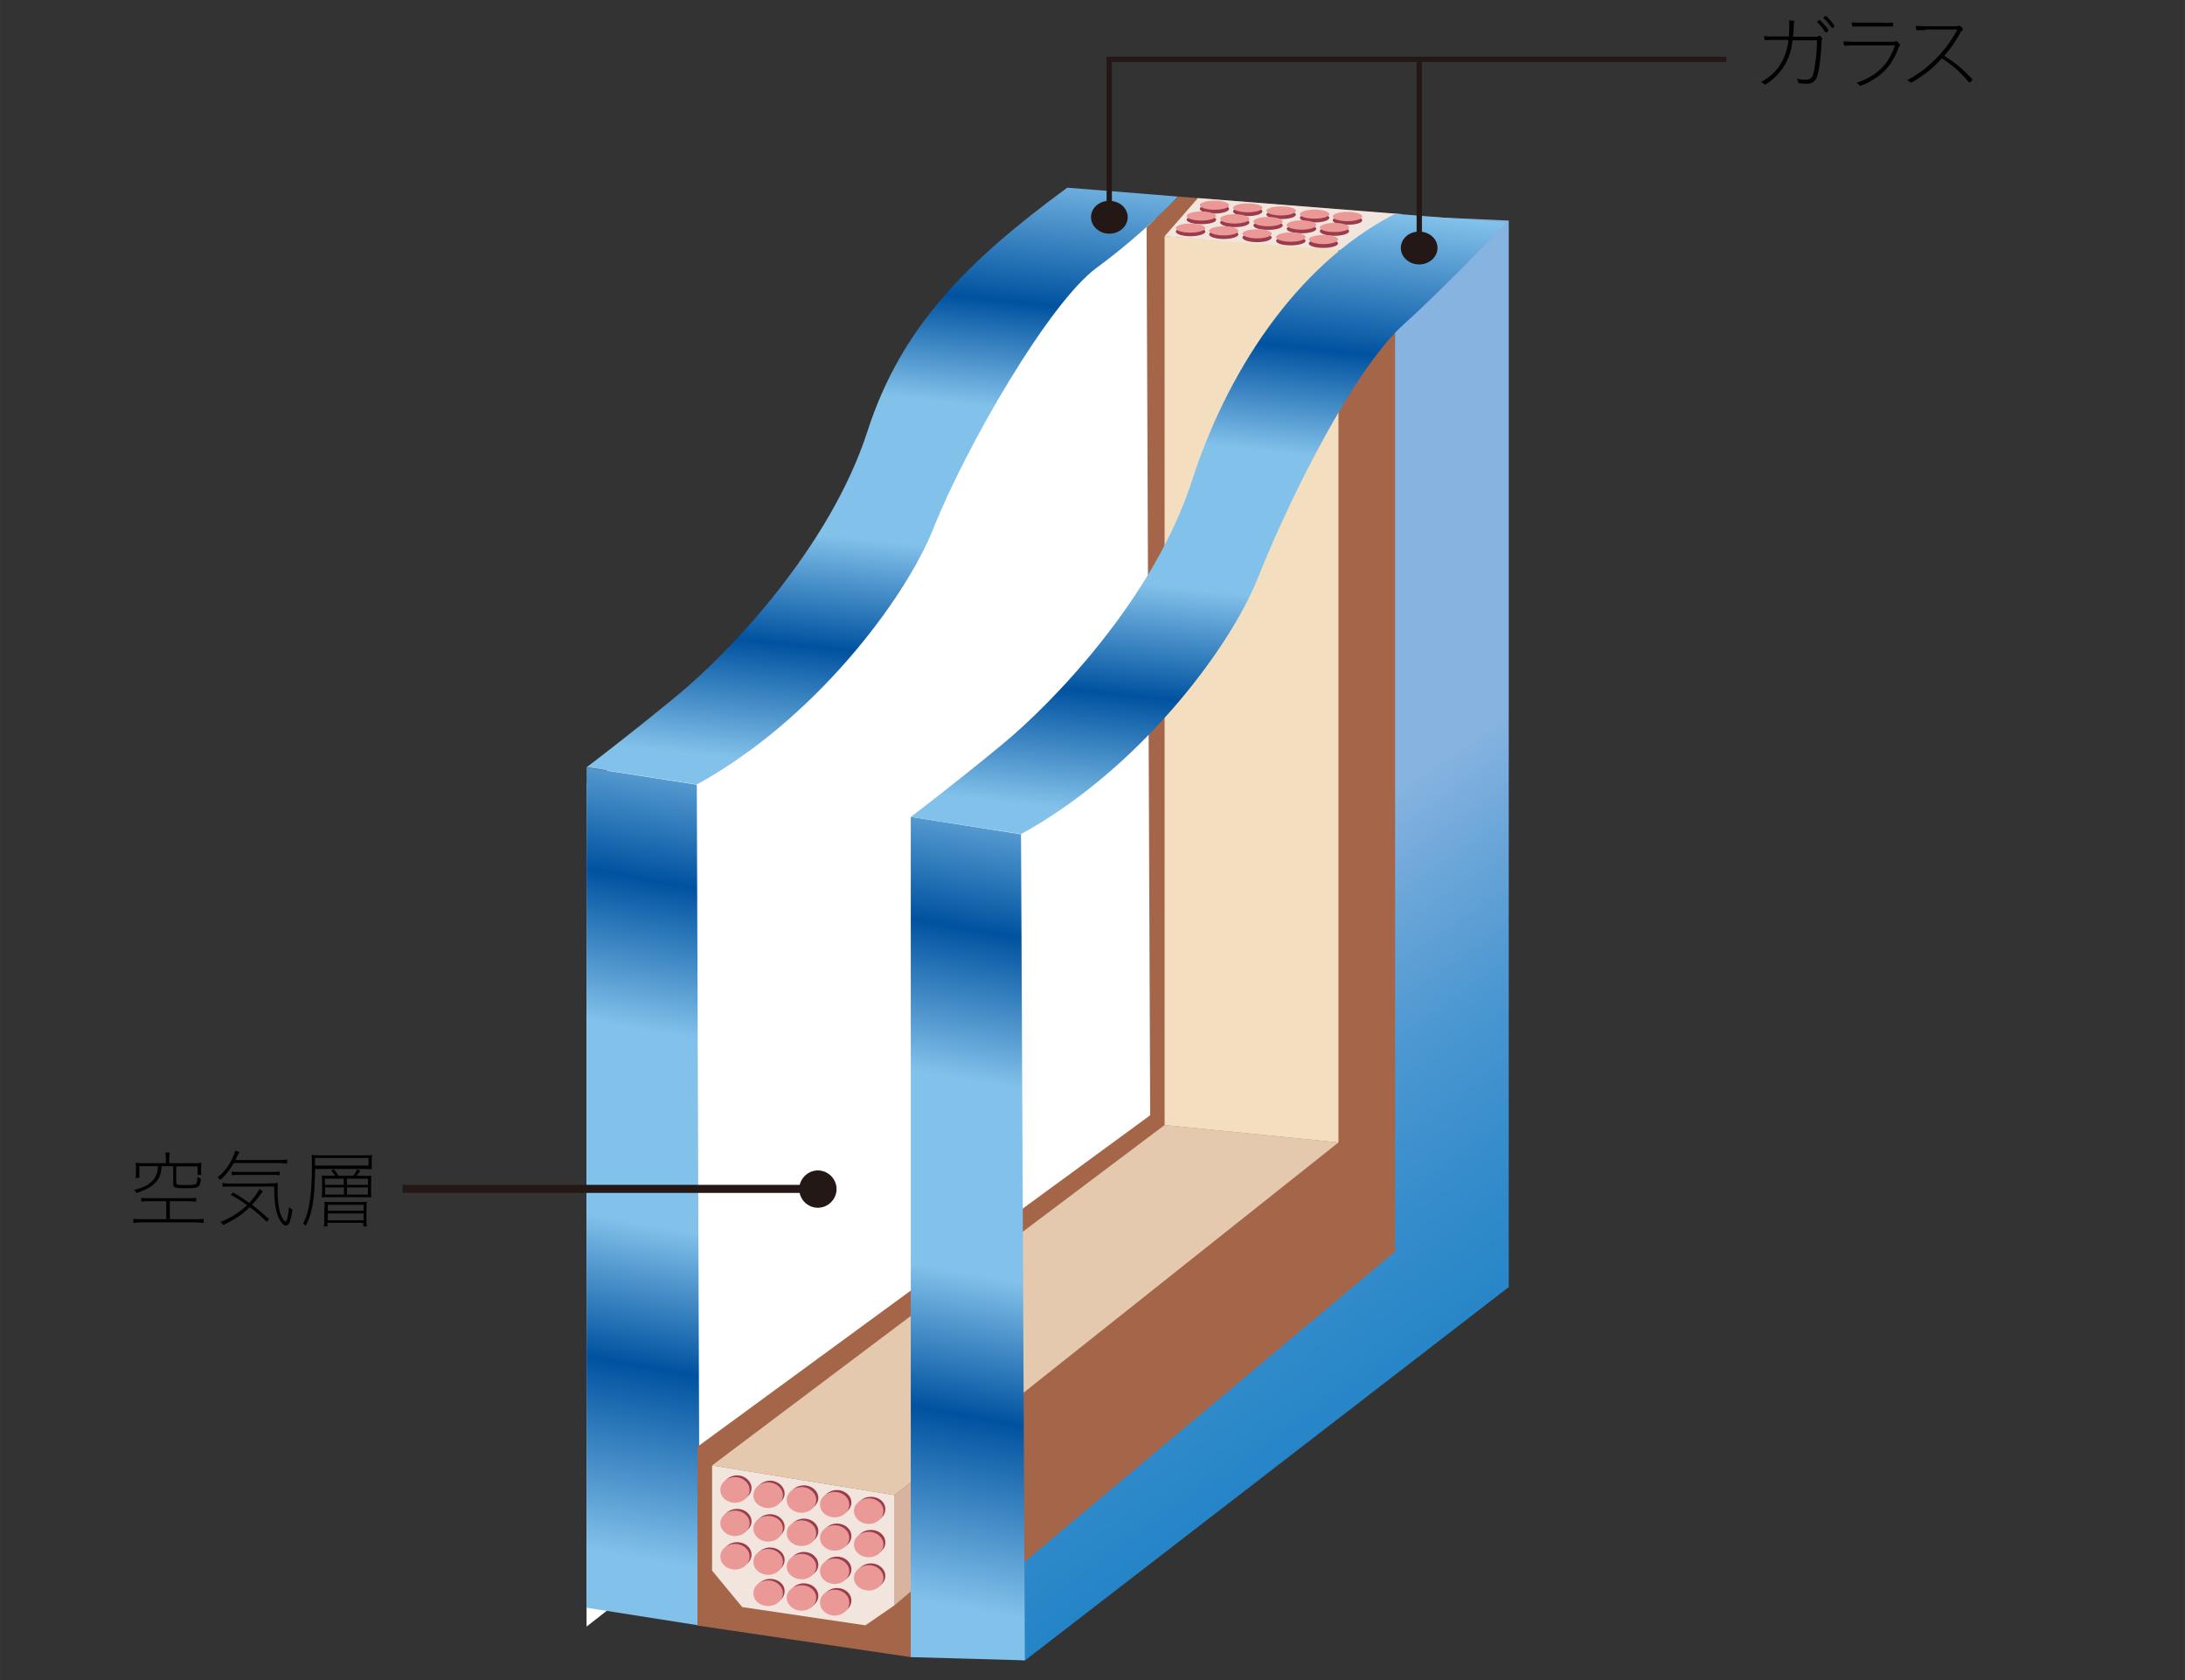 <?xml version="1.0" encoding="UTF-8"?>
<svg id="_レイヤー_2" data-name="レイヤー_2" xmlns="http://www.w3.org/2000/svg" width="36.35mm" height="27.95mm" xmlns:xlink="http://www.w3.org/1999/xlink" viewBox="0 0 103.04 79.23">
  <rect x="0" y="0" width="103.04" height="79.23" fill="#333333" stroke="none"/>
  <defs>
    <style>
      .cls-1, .cls-2, .cls-3 {
        fill: none;
      }

      .cls-4 {
        fill: url(#linear-gradient-5);
      }

      .cls-5 {
        fill: url(#linear-gradient-6);
      }

      .cls-6 {
        fill: url(#linear-gradient-4);
      }

      .cls-7 {
        fill: url(#linear-gradient-3);
      }

      .cls-8 {
        fill: url(#linear-gradient-2);
      }

      .cls-9 {
        fill: #f3debf;
      }

      .cls-10 {
        fill: #9b3b4b;
      }

      .cls-11 {
        fill: url(#linear-gradient);
      }

      .cls-12 {
        fill: #f1e5de;
      }

      .cls-13 {
        fill: #d8b3a0;
      }

      .cls-14 {
        fill: #231815;
      }

      .cls-15 {
        fill: #e4c9af;
      }

      .cls-2 {
        stroke-width: .25px;
      }

      .cls-2, .cls-3 {
        stroke: #231815;
      }

      .cls-3 {
        stroke-width: .38px;
      }

      .cls-16 {
        fill: #ea9997;
      }

      .cls-17 {
        fill: #a56548;
      }
    </style>
    <linearGradient id="linear-gradient" x1="-5998.88" y1="-3762.26" x2="-5930.17" y2="-3763.03" gradientTransform="translate(4130.88 2565.77) scale(.68 .67)" gradientUnits="userSpaceOnUse">
      <stop offset=".13" stop-color="#fff"/>
      <stop offset=".18" stop-color="#d7e9f4"/>
      <stop offset=".25" stop-color="#aad0e9"/>
      <stop offset=".33" stop-color="#83badf"/>
      <stop offset=".41" stop-color="#62a8d6"/>
      <stop offset=".49" stop-color="#4699d0"/>
      <stop offset=".59" stop-color="#328dca"/>
      <stop offset=".69" stop-color="#2385c6"/>
      <stop offset=".81" stop-color="#1a80c4"/>
      <stop offset="1" stop-color="#187fc4"/>
    </linearGradient>
    <linearGradient id="linear-gradient-2" x1="-5974.1" y1="-3785.6" x2="-5933.51" y2="-3727.71" gradientTransform="translate(4130.88 2564.33) scale(.68 .67)" gradientUnits="userSpaceOnUse">
      <stop offset=".13" stop-color="#86b3e0"/>
      <stop offset=".23" stop-color="#69a5d8"/>
      <stop offset=".35" stop-color="#4b97d1"/>
      <stop offset=".49" stop-color="#348ccb"/>
      <stop offset=".63" stop-color="#2484c7"/>
      <stop offset=".79" stop-color="#1b80c4"/>
      <stop offset="1" stop-color="#187fc4"/>
    </linearGradient>
    <linearGradient id="linear-gradient-3" x1="-5989.79" y1="-3769.37" x2="-6000.2" y2="-3712.12" gradientTransform="translate(4130.88 2564.33) scale(.68 .67)" gradientUnits="userSpaceOnUse">
      <stop offset="0" stop-color="#82c1ea"/>
      <stop offset=".19" stop-color="#0052a0"/>
      <stop offset=".37" stop-color="#82c1ea"/>
      <stop offset=".6" stop-color="#82c1ea"/>
      <stop offset=".77" stop-color="#0052a0"/>
      <stop offset="1" stop-color="#82c1ea"/>
    </linearGradient>
    <linearGradient id="linear-gradient-4" x1="-5992.5" y1="-3770.14" x2="-6002.9" y2="-3712.9" gradientTransform="translate(4147.98 2567.18) scale(.68 .67)" xlink:href="#linear-gradient-3"/>
    <linearGradient id="linear-gradient-5" x1="-5980.83" y1="-3769.31" x2="-5976.08" y2="-3813.22" xlink:href="#linear-gradient-3"/>
    <linearGradient id="linear-gradient-6" x1="-5983.44" y1="-3770.07" x2="-5978.7" y2="-3813.98" gradientTransform="translate(4147.98 2567.18) scale(.68 .67)" xlink:href="#linear-gradient-3"/>
  </defs>
  <g id="Item">
    <g>
      <g>
        <path class="cls-11" d="M27.66,76.68v-39.76c6.52-3.68,13.05-13.58,15.5-19.25,2.45-5.68,7.96-7.51,7.96-7.51l4.28.18v44.73l-27.74,21.63Z"/>
        <path class="cls-8" d="M48.33,78.29l-4.91-.31v-15.12l16.21-12.64v-31.62s2.19-3.88,3.41-5.2c1.99-2.15,3.83-3.19,3.83-3.19l4.28.19v50.29l-22.82,17.61Z"/>
        <polygon class="cls-7" points="33 76.65 27.66 75.81 27.66 36.19 32.86 37 33 76.65"/>
        <polygon class="cls-17" points="42.95 78.14 32.89 76.65 32.89 68.22 54.24 52.59 54.07 10.71 55.57 9.27 65.79 10.09 65.79 59.01 42.95 78.14"/>
        <polygon class="cls-12" points="33.58 69.1 33.58 74.06 35 75.78 40.81 76.64 42.19 75.69 42.19 70.5 33.58 69.1"/>
        <polygon class="cls-15" points="33.58 69.1 54.92 53.05 63.12 53.87 42.19 70.5 33.58 69.1"/>
        <polygon class="cls-13" points="42.19 75.69 42.19 70.5 44.79 68.45 44.79 73.49 42.19 75.69"/>
        <polygon class="cls-6" points="48.33 78.29 42.95 78.14 42.95 38.52 48.15 39.34 48.33 78.29"/>
        <polygon class="cls-9" points="54.92 53.05 54.92 11.14 63.12 11.72 63.12 53.87 54.92 53.05"/>
        <path class="cls-4" d="M55.57,9.27l-5.24-.42c-4.72,3.46-7.84,6.58-9.42,11.48-1.78,5.5-6.53,10.45-8.97,12.46-2.45,2.02-4.28,3.39-4.28,3.39l5.2.81c5.5-3.01,9.81-8.69,11.16-12.08,1.53-3.85,5.45-10.63,7.69-12.28,2.25-1.65,3.85-3.37,3.85-3.37Z"/>
        <polygon class="cls-12" points="54.92 11.14 56.49 9.34 66.13 10.1 63.51 11.83 54.92 11.14"/>
        <path class="cls-5" d="M71.02,10.5l-5.23-.42c-4.78,2.46-8,7.68-9.58,12.59-1.78,5.51-6.53,10.45-8.98,12.46-2.44,2.01-4.28,3.39-4.28,3.39l5.2.81c5.5-3.01,9.82-8.69,11.17-12.08,1.53-3.85,4.54-9.85,6.88-11.96,2.05-1.84,4.82-4.79,4.82-4.79Z"/>
        <g>
          <path class="cls-10" d="M34.76,70.75c.37,0,.68-.26.68-.58s-.3-.6-.68-.6-.68.27-.68.6.3.58.68.58Z"/>
          <path class="cls-16" d="M34.66,70.86c.38,0,.69-.27.69-.6s-.31-.61-.69-.61-.69.27-.69.61.31.6.69.6Z"/>
        </g>
        <g>
          <path class="cls-10" d="M36.32,71c.37,0,.68-.26.68-.58s-.31-.6-.68-.6-.68.26-.68.6.31.58.68.58Z"/>
          <path class="cls-16" d="M36.22,71.11c.39,0,.7-.27.7-.6s-.31-.61-.7-.61-.69.27-.69.61.31.6.69.6Z"/>
        </g>
        <g>
          <path class="cls-10" d="M37.91,71.22c.37,0,.68-.27.68-.59s-.3-.59-.68-.59-.68.26-.68.59.3.59.68.59Z"/>
          <path class="cls-16" d="M37.8,71.33c.39,0,.69-.27.69-.6s-.31-.61-.69-.61-.7.27-.7.61.31.6.7.6Z"/>
        </g>
        <g>
          <path class="cls-10" d="M39.47,71.44c.37,0,.68-.27.68-.59s-.31-.59-.68-.59-.68.26-.68.59.31.59.68.59Z"/>
          <path class="cls-16" d="M39.36,71.55c.38,0,.69-.27.69-.6s-.31-.6-.69-.6-.69.26-.69.6.31.6.69.6Z"/>
        </g>
        <g>
          <path class="cls-10" d="M34.76,72.33c.37,0,.68-.27.68-.59s-.3-.59-.68-.59-.68.26-.68.59.3.59.68.59Z"/>
          <path class="cls-16" d="M34.66,72.43c.38,0,.69-.27.69-.6s-.31-.6-.69-.6-.69.27-.69.6.31.6.69.6Z"/>
        </g>
        <g>
          <path class="cls-10" d="M36.32,72.58c.37,0,.68-.27.68-.59s-.31-.59-.68-.59-.68.26-.68.59.31.59.68.59Z"/>
          <path class="cls-16" d="M36.22,72.69c.39,0,.7-.27.7-.61s-.31-.6-.7-.6-.69.26-.69.6.31.61.69.61Z"/>
        </g>
        <g>
          <path class="cls-10" d="M37.91,72.79c.37,0,.68-.26.68-.59s-.3-.59-.68-.59-.68.27-.68.59.3.59.68.59Z"/>
          <path class="cls-16" d="M37.8,72.9c.39,0,.69-.26.69-.6s-.31-.61-.69-.61-.7.27-.7.61.31.6.7.6Z"/>
        </g>
        <g>
          <path class="cls-10" d="M39.47,73.02c.37,0,.68-.26.68-.59s-.31-.59-.68-.59-.68.27-.68.59.31.59.68.59Z"/>
          <path class="cls-16" d="M39.36,73.12c.38,0,.69-.27.69-.6s-.31-.6-.69-.6-.69.27-.69.6.31.6.69.6Z"/>
        </g>
        <g>
          <path class="cls-10" d="M34.76,73.9c.37,0,.68-.26.68-.59s-.3-.59-.68-.59-.68.27-.68.59.3.59.68.59Z"/>
          <path class="cls-16" d="M34.66,74.01c.38,0,.69-.27.69-.61s-.31-.6-.69-.6-.69.26-.69.6.31.61.69.61Z"/>
        </g>
        <g>
          <path class="cls-10" d="M36.32,74.15c.37,0,.68-.26.68-.59s-.31-.59-.68-.59-.68.26-.68.59.31.59.68.59Z"/>
          <path class="cls-16" d="M36.22,74.26c.39,0,.7-.27.7-.61s-.31-.61-.7-.61-.69.27-.69.61.31.61.69.61Z"/>
        </g>
        <g>
          <path class="cls-10" d="M37.91,74.37c.37,0,.68-.26.68-.59s-.3-.6-.68-.6-.68.27-.68.6.3.59.68.59Z"/>
          <path class="cls-16" d="M37.8,74.47c.39,0,.69-.27.69-.6s-.31-.6-.69-.6-.7.27-.7.6.31.6.7.6Z"/>
        </g>
        <g>
          <path class="cls-10" d="M39.47,74.59c.37,0,.68-.26.68-.59s-.31-.6-.68-.6-.68.27-.68.6.31.59.68.59Z"/>
          <path class="cls-16" d="M39.36,74.69c.38,0,.69-.27.69-.6s-.31-.6-.69-.6-.69.26-.69.6.31.6.69.6Z"/>
        </g>
        <g>
          <path class="cls-10" d="M41.07,71.75c.38,0,.68-.26.68-.59s-.3-.58-.68-.58-.68.26-.68.58.31.59.68.59Z"/>
          <path class="cls-16" d="M40.97,71.86c.38,0,.69-.27.69-.61s-.31-.6-.69-.6-.7.27-.7.6.31.61.7.61Z"/>
        </g>
        <g>
          <path class="cls-10" d="M41.07,73.32c.38,0,.68-.26.68-.59s-.3-.59-.68-.59-.68.26-.68.59.31.59.68.59Z"/>
          <path class="cls-16" d="M40.97,73.43c.38,0,.69-.27.69-.6s-.31-.6-.69-.6-.7.26-.7.6.31.6.7.6Z"/>
        </g>
        <g>
          <path class="cls-10" d="M41.07,74.9c.38,0,.68-.27.68-.59s-.3-.59-.68-.59-.68.27-.68.59.31.59.68.59Z"/>
          <path class="cls-16" d="M40.97,75c.38,0,.69-.27.69-.6s-.31-.6-.69-.6-.7.27-.7.6.31.6.7.6Z"/>
        </g>
        <g>
          <path class="cls-10" d="M36.32,75.62c.37,0,.68-.25.68-.59s-.31-.58-.68-.58-.68.26-.68.58.31.59.68.59Z"/>
          <path class="cls-16" d="M36.22,75.73c.39,0,.7-.27.7-.6s-.31-.61-.7-.61-.69.26-.69.61.31.6.69.6Z"/>
        </g>
        <g>
          <path class="cls-10" d="M37.91,75.85c.37,0,.68-.27.68-.6s-.3-.59-.68-.59-.68.27-.68.59.3.6.68.6Z"/>
          <path class="cls-16" d="M37.8,75.95c.39,0,.69-.27.69-.61s-.31-.59-.69-.59-.7.26-.7.59.31.61.7.61Z"/>
        </g>
        <g>
          <path class="cls-10" d="M39.47,76.07c.37,0,.68-.27.68-.6s-.31-.59-.68-.59-.68.27-.68.59.31.6.68.6Z"/>
          <path class="cls-16" d="M39.36,76.18c.38,0,.69-.27.69-.61s-.31-.61-.69-.61-.69.27-.69.61.31.61.69.61Z"/>
        </g>
        <g>
          <path class="cls-10" d="M57.27,10.07c.38,0,.69-.1.69-.22,0-.12-.31-.22-.69-.22s-.69.1-.69.22c0,.12.31.22.69.22Z"/>
          <path class="cls-16" d="M57.27,9.89c.38,0,.69-.09.69-.22,0-.11-.31-.21-.69-.21s-.69.1-.69.21c0,.12.31.22.69.22Z"/>
        </g>
        <g>
          <path class="cls-10" d="M58.84,10.19c.38,0,.69-.1.69-.22,0-.12-.31-.22-.69-.22s-.69.09-.69.22c0,.12.31.22.69.22Z"/>
          <path class="cls-16" d="M58.84,10.01c.38,0,.69-.09.69-.21s-.31-.21-.69-.21-.69.1-.69.21.31.21.69.21Z"/>
        </g>
        <g>
          <path class="cls-10" d="M60.41,10.33c.38,0,.7-.09.7-.21s-.32-.21-.7-.21-.69.1-.69.21.31.21.69.21Z"/>
          <path class="cls-16" d="M60.41,10.16c.38,0,.7-.1.7-.22s-.32-.21-.7-.21-.69.1-.69.21c0,.12.31.22.69.22Z"/>
        </g>
        <g>
          <path class="cls-10" d="M62,10.49c.38,0,.69-.1.69-.22s-.31-.22-.69-.22-.7.1-.7.22.31.22.7.22Z"/>
          <path class="cls-16" d="M62,10.31c.38,0,.69-.1.69-.21s-.31-.22-.69-.22-.7.1-.7.22.31.21.7.21Z"/>
        </g>
        <g>
          <path class="cls-10" d="M63.54,10.6c.38,0,.7-.09.7-.21s-.31-.22-.7-.22-.69.1-.69.22.31.21.69.21Z"/>
          <path class="cls-16" d="M63.54,10.43c.38,0,.7-.1.7-.22s-.31-.22-.7-.22-.69.1-.69.22.31.22.69.22Z"/>
        </g>
        <g>
          <path class="cls-10" d="M56.66,10.57c.38,0,.69-.09.69-.21s-.31-.21-.69-.21-.7.09-.7.21.32.21.7.21Z"/>
          <path class="cls-16" d="M56.66,10.4c.38,0,.69-.1.69-.21s-.31-.22-.69-.22-.7.1-.7.22.32.21.7.21Z"/>
        </g>
        <g>
          <path class="cls-10" d="M58.23,10.71c.38,0,.69-.1.69-.22,0-.11-.31-.21-.69-.21s-.69.1-.69.21c0,.12.3.22.69.22Z"/>
          <path class="cls-16" d="M58.23,10.54c.38,0,.69-.1.69-.22s-.31-.22-.69-.22-.69.1-.69.22.3.22.69.22Z"/>
        </g>
        <g>
          <path class="cls-10" d="M59.8,10.84c.38,0,.69-.09.69-.21s-.31-.22-.69-.22-.69.1-.69.22.31.21.69.21Z"/>
          <path class="cls-16" d="M59.8,10.67c.38,0,.69-.1.69-.22s-.31-.22-.69-.22-.69.1-.69.22.31.22.69.22Z"/>
        </g>
        <g>
          <path class="cls-10" d="M61.38,11c.38,0,.69-.09.69-.21s-.31-.22-.69-.22-.7.1-.7.22.32.21.7.21Z"/>
          <path class="cls-16" d="M61.38,10.83c.38,0,.69-.1.69-.22s-.31-.22-.69-.22-.7.1-.7.22.32.22.7.22Z"/>
        </g>
        <g>
          <path class="cls-10" d="M62.93,11.12c.38,0,.69-.1.69-.22,0-.12-.31-.22-.69-.22s-.69.09-.69.22c0,.12.31.22.69.22Z"/>
          <path class="cls-16" d="M62.93,10.94c.38,0,.69-.09.69-.21s-.31-.22-.69-.22-.69.1-.69.22c0,.12.31.21.69.21Z"/>
        </g>
        <g>
          <path class="cls-10" d="M56.14,11.14c.38,0,.7-.1.7-.22s-.31-.21-.7-.21-.69.09-.69.21.31.22.69.22Z"/>
          <path class="cls-16" d="M56.14,10.97c.38,0,.7-.1.7-.21s-.31-.22-.7-.22-.69.1-.69.22.31.21.69.21Z"/>
        </g>
        <g>
          <path class="cls-10" d="M57.71,11.27c.38,0,.69-.1.69-.22s-.31-.22-.69-.22-.69.1-.69.22.31.22.69.22Z"/>
          <path class="cls-16" d="M57.71,11.1c.38,0,.69-.09.69-.22,0-.11-.31-.21-.69-.21s-.69.1-.69.21c0,.12.31.22.69.22Z"/>
        </g>
        <g>
          <path class="cls-10" d="M59.28,11.42c.38,0,.69-.1.69-.22s-.31-.22-.69-.22-.69.1-.69.22.31.22.69.22Z"/>
          <path class="cls-16" d="M59.28,11.24c.38,0,.69-.1.69-.22s-.31-.21-.69-.21-.69.1-.69.21.31.22.69.22Z"/>
        </g>
        <g>
          <path class="cls-10" d="M60.87,11.57c.38,0,.7-.1.7-.21s-.32-.22-.7-.22-.69.1-.69.22.31.21.69.21Z"/>
          <path class="cls-16" d="M60.87,11.4c.38,0,.7-.1.7-.22,0-.13-.32-.22-.7-.22s-.69.1-.69.22c0,.12.31.22.69.22Z"/>
        </g>
        <g>
          <path class="cls-10" d="M62.41,11.69c.38,0,.69-.1.69-.21s-.31-.22-.69-.22-.69.1-.69.22.31.21.69.21Z"/>
          <path class="cls-16" d="M62.41,11.51c.38,0,.69-.1.69-.22s-.31-.21-.69-.21-.69.1-.69.21.31.22.69.22Z"/>
        </g>
        <g>
          <path d="M84.54,1.88c-.07.51-.17.83-.36,1.16-.22.38-.53.7-.9.93-.02.01-.03.02-.04.02-.01,0-.02,0-.04-.02-.04-.04-.09-.07-.15-.1.25-.15.38-.24.53-.37.36-.34.61-.79.72-1.35.02-.08.03-.14.04-.27-.86,0-.98,0-1.11.02h0s-.04-.05-.04-.2c.1.01.19.02.35.02h.63s.05,0,.19,0c.02-.29.02-.37.02-.59,0-.09,0-.11-.01-.17.23.02.25.02.25.05,0,0,0,.02-.01.03-.01.03-.02.07-.02.18,0,.23-.02.38-.03.51h1.06c.08,0,.1,0,.13-.03.02-.01.03-.02.04-.02.04,0,.14.1.14.14t-.02.05s0,.02-.01.11c-.03.68-.08,1.14-.17,1.5-.08.32-.23.47-.52.47-.15,0-.35-.02-.38-.03-.02,0-.03-.02-.03-.04-.02-.08-.03-.11-.07-.17.19.04.29.05.4.05.22,0,.32-.07.38-.28.04-.11.08-.4.12-.71.04-.31.05-.5.06-.87h-1.16ZM85.8.95c.06,0,.43.42.43.48,0,.03-.08.1-.12.1-.02,0-.03,0-.04-.02-.1-.17-.18-.27-.36-.45,0,0-.01-.01-.01-.02,0-.03.07-.09.1-.09ZM86.09.75s.06.02.19.17c.11.12.23.28.23.31,0,.03-.07.09-.11.09t-.1-.12c-.07-.1-.22-.28-.29-.33-.02-.01-.02-.02-.02-.03,0-.02.07-.08.1-.08Z"/>
          <path d="M89.19,1.97c.14,0,.15,0,.21-.03,0,0,.02,0,.03,0,.03,0,.09.06.15.14.02.02.02.04.02.05,0,.01,0,.02-.02.04-.02.03-.03.04-.06.11-.18.52-.49.96-.9,1.28-.22.17-.47.32-.72.42-.12.05-.16.06-.18.06-.02,0-.03,0-.04-.03-.04-.05-.08-.08-.14-.1.99-.34,1.52-.87,1.82-1.77h-1.96c-.2,0-.32,0-.38.02-.01,0-.02,0-.03,0-.03,0-.05-.06-.05-.21.1.01.21.02.46.02h1.79ZM88.78,1.08c.25,0,.37,0,.47-.01h.01s.02,0,.02.09,0,.09-.04.09h-.46s-1.06,0-1.06,0c-.13,0-.29,0-.32,0-.02,0-.02,0-.03,0-.03,0-.04-.04-.04-.2.11.01.18.02.4.02h1.06Z"/>
          <path d="M90.77,1.42c-.21,0-.32,0-.38.01h0s-.04-.04-.04-.21c.13.01.23.02.79.02.35,0,1.02,0,1.08,0,.06,0,.1,0,.13-.02.02,0,.03-.01.05-.01.04,0,.17.12.17.18,0,.02,0,.03-.03.04-.04.03-.06.06-.08.09-.28.5-.46.75-.77,1.11q.37.25.52.36c.29.23.47.4.78.72.01.02.02.04.02.04,0,.04-.1.14-.13.14-.02,0-.02,0-.04-.02-.32-.38-.54-.59-.85-.83-.12-.09-.2-.15-.41-.29-.43.46-.7.68-1.15.97-.23.15-.28.18-.31.18t-.05-.04s-.07-.05-.13-.08c.49-.26.87-.54,1.29-.95.38-.37.64-.7.9-1.13.06-.09.09-.15.18-.31h-1.5Z"/>
        </g>
        <g>
          <path class="cls-14" d="M52.31,11.02c.48,0,.87-.35.87-.78s-.39-.77-.87-.77-.86.34-.86.77.39.78.86.78Z"/>
          <path class="cls-14" d="M66.92,12.47c.48,0,.87-.35.87-.78s-.39-.77-.87-.77-.86.34-.86.77.39.78.86.78Z"/>
        </g>
      </g>
      <polyline class="cls-2" points="52.31 10.24 52.31 2.8 81.41 2.8"/>
      <line class="cls-2" x1="66.93" y1="11.69" x2="66.93" y2="2.8"/>
      <g>
        <g>
          <path d="M9.21,57.49c.17,0,.29,0,.39-.02v.2c-.12-.02-.25-.03-.39-.03h-2.51c-.15,0-.28,0-.41.03v-.2c.1.02.23.02.41.02h1.14v-.85h-.83c-.17,0-.25,0-.35.03v-.19c.1.02.18.02.36.02h1.85c.16,0,.27,0,.38-.02v.19c-.11-.02-.21-.03-.36-.03h-.88v.85h1.21ZM8.32,55.77c0,.1.02.11.44.11.32,0,.43-.01.48-.05.04-.04.06-.14.07-.33.06.04.1.06.16.07-.03.42-.08.46-.69.46-.55,0-.61-.02-.61-.2v-.84h-.55c-.02.34-.09.55-.26.74-.18.21-.43.35-.92.53-.03-.05-.06-.1-.12-.15.49-.12.74-.26.93-.5.13-.17.19-.35.2-.62h-.88v.55h-.18c.02-.1.02-.19.02-.3v-.16c0-.1,0-.18-.02-.25.14.02.25.02.37.02h1.06v-.21c0-.11,0-.21-.03-.29h.22c-.02.09-.03.18-.03.29v.21h1.15c.12,0,.23,0,.37-.02-.01.08-.02.14-.02.25v.06c0,.1,0,.17.02.26h-.18v-.4h-1.01v.78Z"/>
          <path d="M11.02,54.85c-.2.34-.36.54-.62.78q-.07-.06-.14-.11c.26-.21.48-.47.64-.79.12-.23.17-.36.19-.47l.2.06s-.04.08-.07.13c-.03.07-.05.11-.12.25h1.95c.22,0,.36,0,.49-.03v.2c-.14-.02-.28-.03-.49-.03h-2.03ZM12.58,57.62c-.24-.25-.49-.47-.8-.7-.4.38-.68.57-1.25.84-.06-.08-.08-.1-.14-.14.46-.17.89-.44,1.26-.79-.26-.19-.45-.32-.77-.49l.11-.11c.31.17.48.29.76.49.23-.24.42-.5.48-.66l.17.12c-.06.08-.07.09-.12.15-.15.21-.25.33-.4.48.29.22.53.42.81.68l-.12.13ZM12.67,55.8c.21,0,.32,0,.43-.02,0,.11-.01.2-.01.31,0,.48.04.84.13,1.13.06.19.19.38.25.38.06,0,.12-.27.16-.68.05.05.09.08.16.12-.07.52-.16.75-.3.75-.17,0-.36-.29-.46-.7-.07-.28-.1-.57-.1-1.14h-2.06c-.15,0-.27,0-.38.02v-.19c.1.02.22.03.38.03h1.8ZM13.19,55.42c-.09-.02-.19-.02-.36-.02h-1.54c-.16,0-.26,0-.36.02v-.18c.09.02.19.02.36.02h1.54c.18,0,.28,0,.36-.02v.19Z"/>
          <path d="M14.86,55.11c-.03,1.52-.12,2.04-.44,2.7-.04-.06-.08-.09-.13-.12.12-.23.18-.38.23-.6.12-.49.19-1.19.19-2.08,0-.32,0-.42-.02-.55.13.01.24.02.45.02h2.01c.19,0,.29,0,.39-.02,0,.09-.01.15-.01.24v.21c0,.09,0,.15.01.22-.12,0-.22-.01-.37-.01h-2.31ZM17.38,54.96v-.36h-2.53v.36h2.53ZM17.14,55.45c.19,0,.3,0,.37-.01,0,.13-.01.19-.01.3v.41c0,.14,0,.22.01.31-.08,0-.2-.01-.35-.01h-1.64c-.21,0-.25,0-.35.01.01-.09.02-.16.02-.31v-.4c0-.16,0-.24-.02-.32.06,0,.15.01.36.01h.28c-.04-.06-.09-.13-.19-.24l.12-.07c.12.15.17.22.22.31h.7c.07-.08.13-.19.19-.31l.14.08c-.08.12-.09.12-.18.23h.34ZM15.31,56.97c0-.12,0-.2-.02-.3.08,0,.21.01.36.01h1.29c.19,0,.28,0,.36-.02-.01.09-.02.17-.02.29v.57c0,.14,0,.22.02.31h-.17v-.17h-1.69v.17h-.17c.02-.1.02-.19.02-.33v-.55ZM16.21,55.58h-.89v.29h.89v-.29ZM15.33,55.99v.34h.89v-.34h-.89ZM15.46,57.09h1.69v-.28h-1.69v.28ZM15.46,57.54h1.69v-.32h-1.69v.32ZM17.35,55.58h-.99v.29h.99v-.29ZM16.36,55.99v.34h.99v-.34h-.99Z"/>
        </g>
        <g>
          <path class="cls-14" d="M38.57,56.95c-.49,0-.88-.4-.88-.88s.4-.88.88-.88.88.4.88.88-.4.88-.88.88Z"/>
          <line class="cls-3" x1="38.57" y1="56.06" x2="18.98" y2="56.06"/>
        </g>
      </g>
    </g>
    <rect class="cls-1" width="103.04" height="79.23"/>
  </g>
</svg>